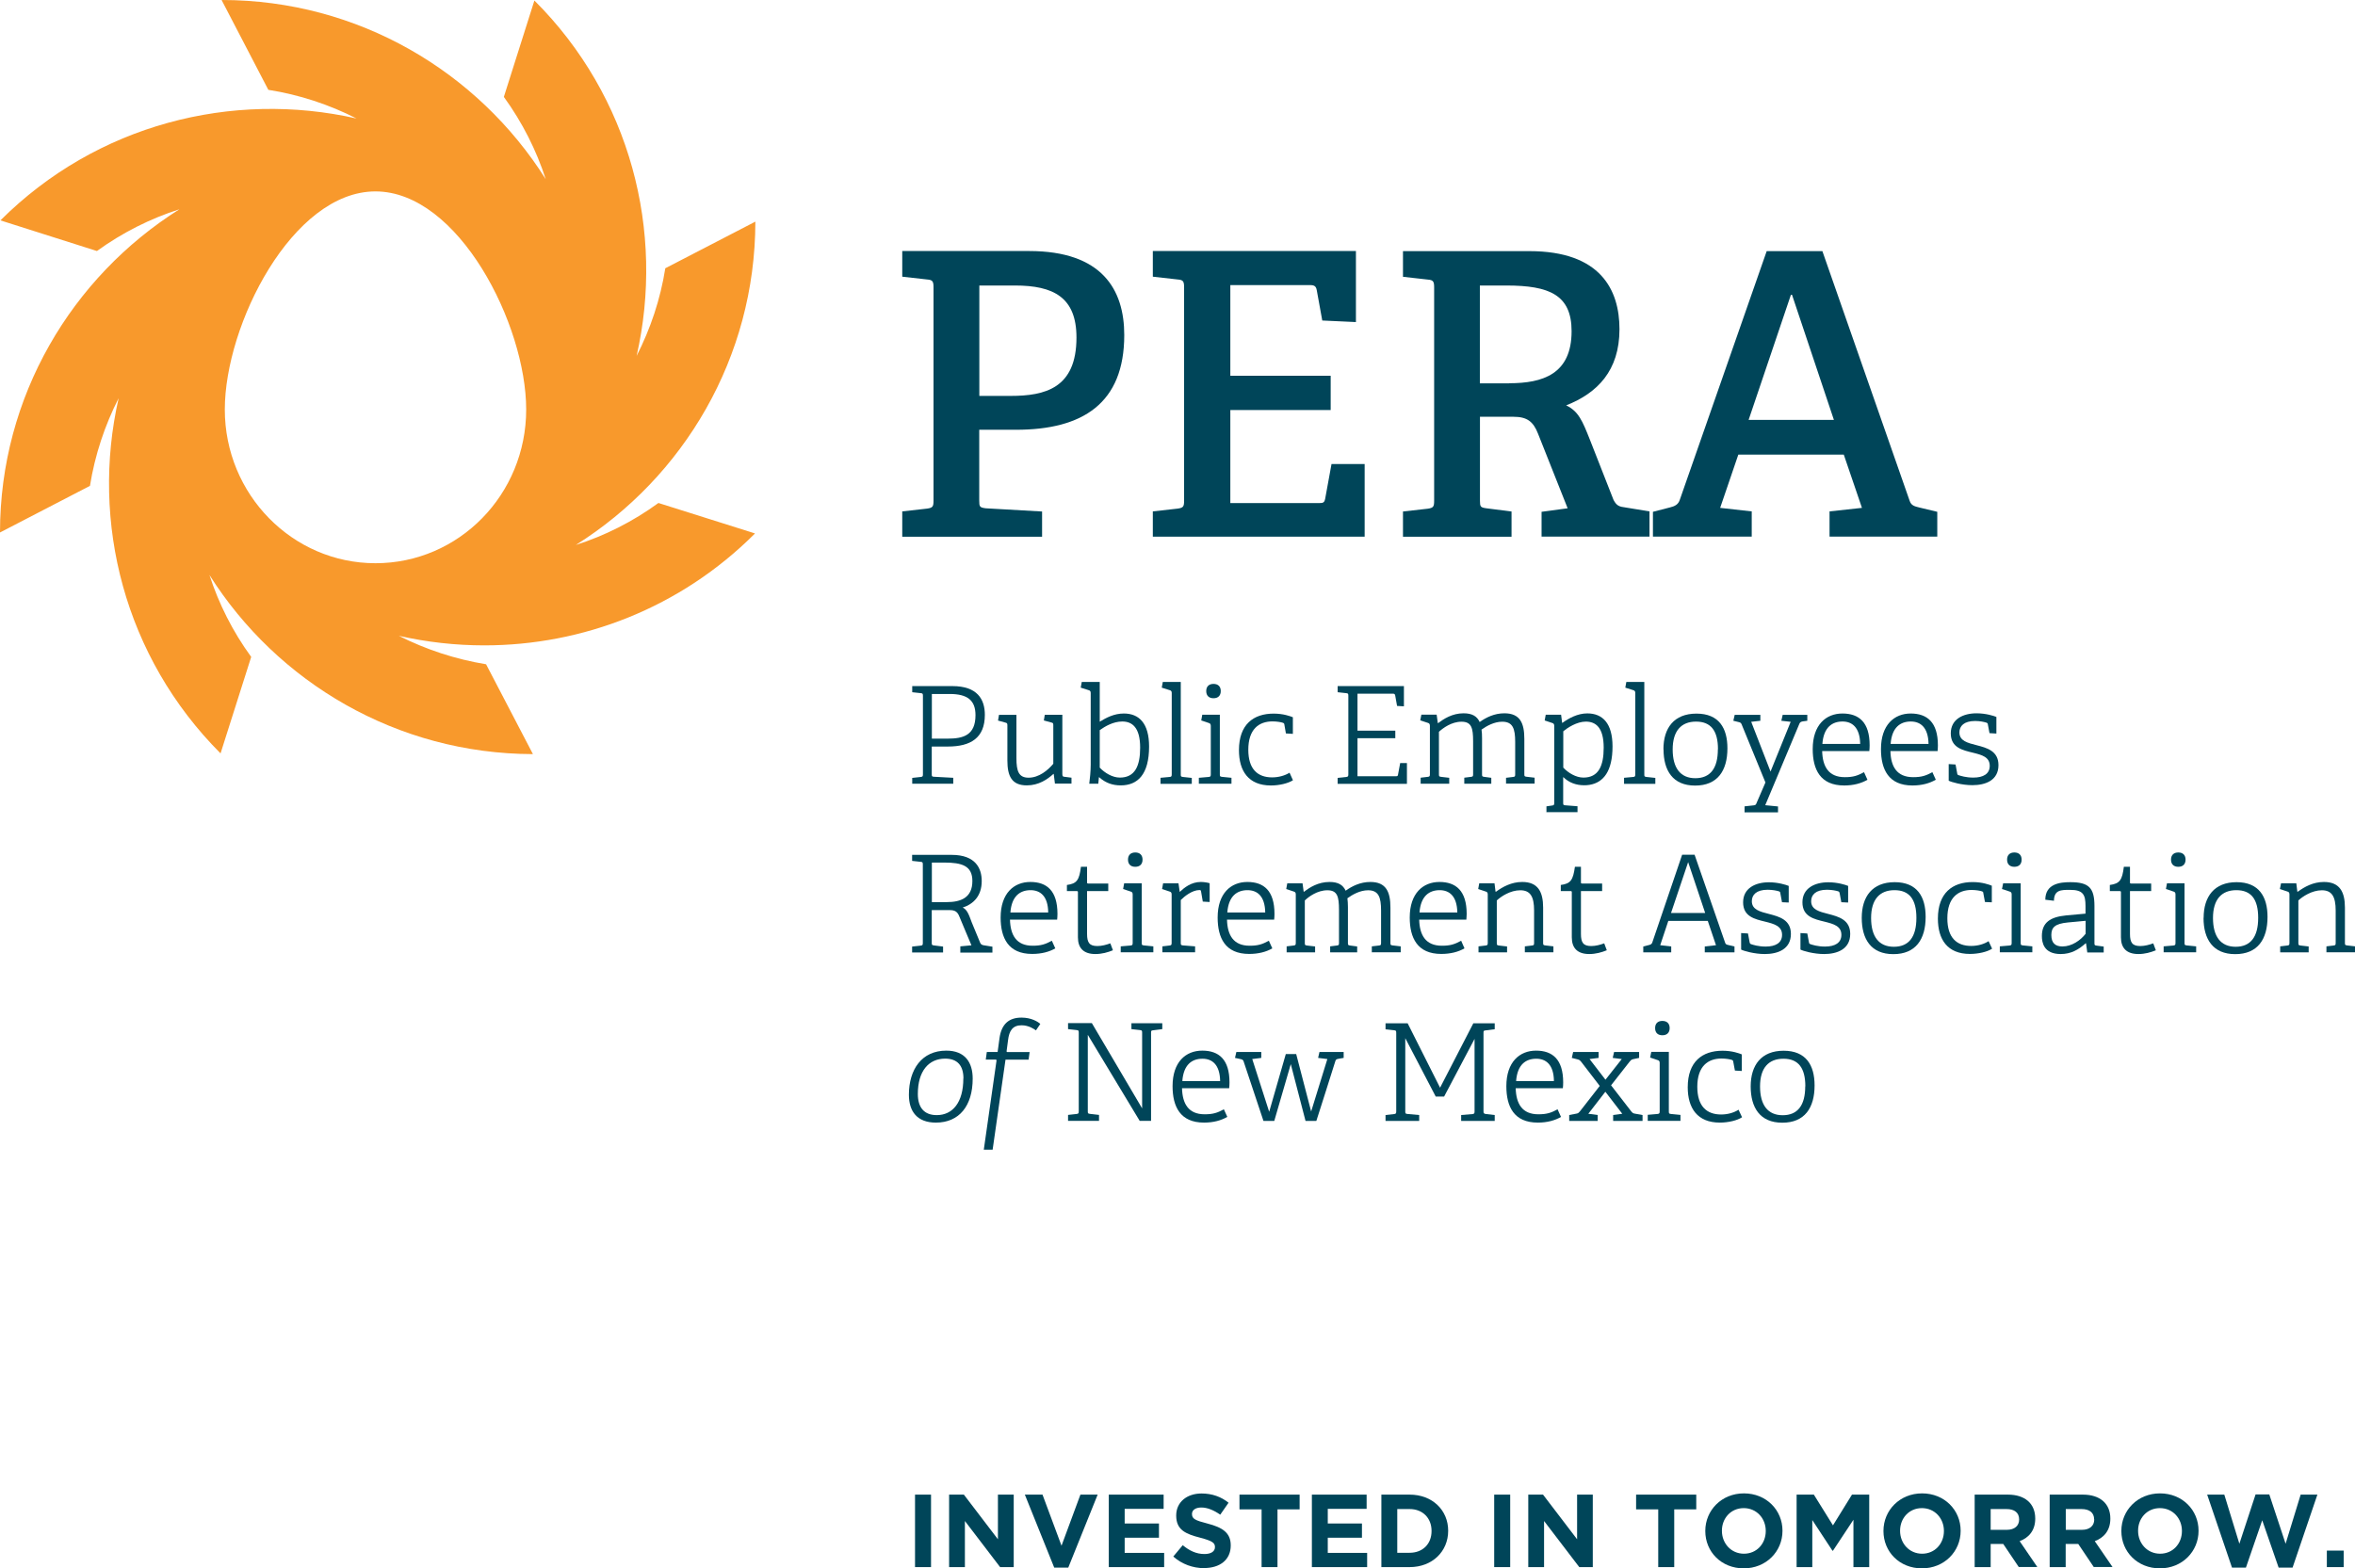 <?xml version="1.0" encoding="UTF-8"?>
<svg id="Layer_1" data-name="Layer 1" xmlns="http://www.w3.org/2000/svg" xmlns:xlink="http://www.w3.org/1999/xlink" viewBox="0 0 226.69 151.01">
  <defs>
    <style>
      .cls-1 {
        fill: none;
      }

      .cls-2 {
        fill: #004559;
      }

      .cls-3 {
        clip-path: url(#clippath);
      }

      .cls-4 {
        fill: #f8992c;
      }
    </style>
    <clipPath id="clippath">
      <rect class="cls-1" width="226.69" height="151.01"/>
    </clipPath>
  </defs>
  <g class="cls-3">
    <path class="cls-4" d="M72.66,51.37l-.02-.02-9.26-2.92c-2.46,1.79-5.15,3.15-7.95,4.04,10.36-6.51,17.27-18.03,17.28-31.13l-8.67,4.49c-.47,2.99-1.43,5.83-2.76,8.44,2.72-11.93-.56-24.96-9.84-34.22l-2.94,9.28c1.79,2.47,3.13,5.14,4.03,7.92C46.01,6.9,34.47,0,21.35,0v.04l4.48,8.61c3,.47,5.86,1.42,8.49,2.76C22.36,8.7,9.32,11.96.04,21.22l9.29,2.95c2.46-1.78,5.15-3.13,7.94-4.02C6.92,26.67,0,38.17,0,51.27l8.66-4.49c.48-2.99,1.43-5.83,2.76-8.44-2.72,11.93.56,24.93,9.81,34.2l2.95-9.29c-1.78-2.44-3.12-5.11-4.02-7.89,6.52,10.33,18.03,17.22,31.14,17.25l-4.51-8.65c-2.97-.49-5.79-1.42-8.4-2.74,2.7.61,5.46.92,8.22.92,9.44,0,18.87-3.58,26.05-10.76M36.14,54.23c-7.99,0-14.5-6.63-14.5-14.8s6.51-21,14.5-21,14.51,12.81,14.51,21-6.48,14.8-14.51,14.8"/>
    <path class="cls-2" d="M87.81,75.47v-.57l.82-.09c.18-.02.21-.06.21-.26v-7.55c0-.19-.02-.25-.21-.26l-.82-.09v-.59h3.86c2.41,0,3.13,1.27,3.13,2.77,0,2.22-1.36,3.05-3.56,3.05h-1.55v2.65c0,.21.01.25.21.26l1.86.1v.57h-3.96ZM91.22,71.12c1.5,0,2.68-.32,2.68-2.26,0-1.41-.75-2.04-2.48-2.04h-1.72v4.3h1.52Z"/>
    <path class="cls-2" d="M101.55,75.47l-.12-.95h-.03c-.58.52-1.41,1.1-2.56,1.1-1.46,0-1.87-.91-1.87-2.39v-3.35c0-.21-.01-.27-.21-.31l-.69-.19.09-.55h1.68v4.17c0,1.27.23,1.88,1.17,1.88,1,0,1.85-.71,2.38-1.34v-3.68c0-.21-.01-.26-.21-.3l-.7-.19.09-.55h1.69v5.7c0,.19.04.26.17.27l.71.09v.57h-1.6Z"/>
    <path class="cls-2" d="M104.85,75.47c.06-.44.14-1.22.14-1.84v-6.9c0-.14-.04-.23-.17-.27l-.79-.25.1-.55h1.73v3.83c.62-.38,1.38-.79,2.32-.79,1.47,0,2.43.95,2.43,3.18,0,2.68-1.09,3.74-2.73,3.74-.77,0-1.44-.22-2.07-.78h-.03s-.06.62-.06.62h-.87ZM105.86,73.91c.48.51,1.22.96,1.94.96,1.44,0,1.95-1.1,1.95-2.88,0-1.95-.77-2.52-1.72-2.52-.87,0-1.66.47-2.17.83v3.61Z"/>
    <path class="cls-2" d="M111.71,75.47v-.58l.87-.08c.18-.01.21-.06.21-.26v-7.82c0-.14-.04-.23-.17-.27l-.79-.25.1-.55h1.73v8.89c0,.21.01.23.21.26l.85.09v.57h-3Z"/>
    <path class="cls-2" d="M115.4,75.47v-.58l.94-.08c.18-.02.21-.06.21-.26v-4.65c0-.14-.04-.24-.17-.28l-.75-.25.1-.55h1.69v5.72c0,.21.01.23.21.26l.91.09v.57h-3.13ZM116.81,67.23c-.44,0-.7-.25-.7-.69s.26-.69.7-.69.7.25.7.69-.26.69-.7.69"/>
    <path class="cls-2" d="M124.47,75.12c-.46.3-1.31.51-2.13.51-2.17,0-3.08-1.4-3.08-3.4,0-2.48,1.4-3.52,3.34-3.52.94,0,1.6.25,1.85.35v1.6l-.67-.04-.15-.86c-.01-.08-.03-.13-.15-.17-.18-.06-.58-.13-.99-.13-1.3,0-2.33.74-2.33,2.73,0,1.87.9,2.66,2.29,2.66.65,0,1.25-.18,1.68-.45l.33.73Z"/>
    <path class="cls-2" d="M128.76,75.47v-.57l.82-.09c.18-.02.21-.06.21-.26v-7.55c0-.19-.02-.25-.21-.26l-.82-.09v-.59h6.38v1.95l-.66-.04-.18-1.01c-.03-.13-.08-.17-.22-.17h-3.41v3.56h3.64v.73h-3.64v3.66h3.69c.15,0,.18-.01.21-.14l.21-1.13h.65v2h-6.66Z"/>
    <path class="cls-2" d="M144.97,75.47v-.58l.67-.08c.18-.02.21-.05.21-.25v-3.12c0-1.29-.23-1.95-1.25-1.95-.78,0-1.51.42-1.99.76.04.25.05.53.05.85v3.44c0,.21.01.23.21.26l.68.09v.57h-2.6v-.58l.64-.08c.18-.02.21-.05.21-.25v-3.18c0-1.29-.16-1.88-1.12-1.88s-1.79.62-2.17.97v4.08c0,.21.01.23.21.26l.78.09v.57h-2.75v-.58l.68-.08c.18-.02.21-.06.21-.26v-4.65c0-.14-.04-.24-.17-.28l-.76-.25.11-.55h1.47l.11.81h.04c.53-.4,1.35-.94,2.44-.94.85,0,1.3.3,1.55.84.62-.44,1.41-.84,2.38-.84,1.52,0,1.92.96,1.92,2.47v3.38c0,.21.01.23.21.26l.78.09v.57h-2.74Z"/>
    <path class="cls-2" d="M148.86,78.23v-.59l.54-.08c.18-.02.21-.06.21-.26v-7.4c0-.14-.04-.24-.17-.28l-.75-.25.1-.55h1.48l.1.78h.03c.6-.44,1.46-.91,2.39-.91,1.47,0,2.43.95,2.43,3.18,0,2.38-.87,3.48-2.21,3.7-.17.03-.34.04-.52.04-.77,0-1.46-.25-1.99-.77h-.03v2.44c0,.21.01.25.21.26l1.17.09v.57h-3.01ZM150.48,73.91c.48.51,1.22.96,1.94.96,1.44,0,1.95-1.1,1.95-2.88,0-1.95-.77-2.51-1.72-2.51-.87,0-1.77.6-2.17.93v3.49Z"/>
    <path class="cls-2" d="M156.33,75.47v-.58l.87-.08c.18-.01.21-.06.21-.26v-7.82c0-.14-.04-.23-.17-.27l-.79-.25.1-.55h1.73v8.89c0,.21.01.23.21.26l.85.09v.57h-3.01Z"/>
    <path class="cls-2" d="M160.12,72.14c0-2.03,1.01-3.43,3.18-3.43s2.98,1.4,2.98,3.34c0,2.17-.96,3.59-3.11,3.59s-3.04-1.45-3.04-3.49M165.37,72.14c0-1.78-.68-2.66-2.11-2.66s-2.25.9-2.25,2.68.74,2.77,2.18,2.77,2.17-.95,2.17-2.78"/>
    <path class="cls-2" d="M167.93,78.23v-.59l.91-.1c.16-.02.2-.09.27-.28l.83-1.92-2.29-5.59c-.06-.15-.12-.18-.27-.22l-.53-.13.13-.57h2.47v.57l-.88.1,1.86,4.79,1.94-4.79-.9-.1.13-.57h2.37v.57l-.44.06c-.17.03-.26.08-.32.22l-3.29,7.85,1.23.12v.57h-3.2Z"/>
    <path class="cls-2" d="M179.76,75.08c-.59.34-1.33.55-2.24.55-2.31,0-3.03-1.55-3.03-3.51,0-2.32,1.27-3.42,2.86-3.42s2.62.84,2.62,3.06c0,.18-.01.36-.03.56h-4.54c.04,1.48.61,2.51,2.18,2.51.81,0,1.22-.14,1.85-.48l.33.73ZM179.06,71.63c-.03-1.61-.79-2.16-1.7-2.16-.99,0-1.82.55-1.94,2.16h3.64Z"/>
    <path class="cls-2" d="M186.33,75.08c-.59.34-1.33.55-2.24.55-2.3,0-3.03-1.55-3.03-3.51,0-2.32,1.28-3.42,2.86-3.42s2.62.84,2.62,3.06c0,.18-.01.36-.03.56h-4.54c.04,1.48.61,2.51,2.19,2.51.81,0,1.22-.14,1.85-.48l.33.73ZM185.64,71.63c-.03-1.61-.79-2.16-1.71-2.16-.99,0-1.82.55-1.94,2.16h3.64Z"/>
    <path class="cls-2" d="M191.51,70.61l-.16-.86c-.01-.08-.03-.13-.14-.17-.18-.06-.61-.16-1.08-.16-1.08,0-1.52.49-1.52,1.1,0,.82.79,1.01,1.65,1.23,1.01.26,2.11.56,2.11,1.92,0,1.47-1.25,1.93-2.51,1.93-1.01,0-2.04-.3-2.28-.43v-1.6l.66.04.16.86c.01.08.02.13.14.17.18.06.69.23,1.41.23.95,0,1.58-.35,1.58-1.13,0-.85-.75-1.05-1.59-1.26-1.03-.25-2.16-.49-2.16-1.87s1.21-1.93,2.48-1.93c.9,0,1.68.25,1.91.35v1.6l-.66-.04Z"/>
    <path class="cls-2" d="M92.44,91.7v-.58l1.07-.1c-.33-.76-.85-2.04-1.2-2.86-.16-.36-.39-.53-.86-.53h-1.76v3.14c0,.21.01.23.21.26l.88.11v.57h-2.98v-.57l.82-.09c.18-.02.21-.06.21-.26v-7.55c0-.19-.02-.25-.21-.26l-.82-.09v-.58h3.8c2.34,0,2.9,1.33,2.9,2.52,0,1.41-.77,2.21-1.83,2.55.44.21.6.71.87,1.43l.81,1.96c.05.12.14.21.31.24l.87.14v.57h-3.1ZM91.13,86.86c1.37,0,2.47-.43,2.47-2.03,0-1.46-.98-1.78-2.74-1.78h-1.16v3.81h1.43Z"/>
    <path class="cls-2" d="M101.59,91.31c-.59.34-1.33.54-2.24.54-2.3,0-3.03-1.55-3.03-3.51,0-2.33,1.28-3.42,2.86-3.42s2.61.84,2.61,3.07c0,.18-.01.36-.03.56h-4.54c.04,1.48.61,2.51,2.18,2.51.81,0,1.22-.14,1.85-.48l.33.73ZM100.9,87.86c-.02-1.61-.79-2.15-1.7-2.15-.99,0-1.82.55-1.94,2.15h3.64Z"/>
    <path class="cls-2" d="M107.12,91.5c-.49.2-1.05.36-1.68.36-1.13,0-1.68-.57-1.68-1.61v-4.32c0-.08,0-.13-.1-.13h-.96v-.59c.96-.13,1.19-.47,1.35-1.75h.59v1.48c0,.08,0,.13.1.13h1.94v.73h-2.04v4.13c0,.83.23,1.16.99,1.16.43,0,.87-.12,1.25-.26l.25.67Z"/>
    <path class="cls-2" d="M107.88,91.7v-.58l.94-.08c.18-.02.21-.06.21-.26v-4.66c0-.14-.04-.23-.17-.27l-.75-.25.1-.55h1.69v5.72c0,.21.01.23.21.26l.91.09v.57h-3.13ZM109.28,83.46c-.44,0-.7-.25-.7-.69s.26-.69.7-.69.7.25.7.69-.26.69-.7.69"/>
    <path class="cls-2" d="M111.89,91.7v-.58l.68-.08c.18-.02.21-.06.21-.26v-4.66c0-.14-.04-.23-.17-.27l-.75-.25.1-.55h1.48l.12.83c.43-.41,1.11-.96,2.02-.96.3,0,.62.05.86.12v1.81l-.66-.04-.17-.99c-.02-.09-.03-.12-.16-.12-.69,0-1.46.62-1.79.96v4.11c0,.21.01.23.21.26l1.17.09v.57h-3.14Z"/>
    <path class="cls-2" d="M122.48,91.31c-.59.34-1.33.54-2.24.54-2.31,0-3.03-1.55-3.03-3.51,0-2.33,1.28-3.42,2.86-3.42s2.61.84,2.61,3.07c0,.18-.01.36-.03.56h-4.54c.04,1.48.61,2.51,2.18,2.51.81,0,1.22-.14,1.85-.48l.33.73ZM121.79,87.86c-.03-1.61-.79-2.15-1.71-2.15-.99,0-1.82.55-1.94,2.15h3.64Z"/>
    <path class="cls-2" d="M132.05,91.7v-.58l.68-.08c.18-.02.21-.05.21-.25v-3.12c0-1.28-.24-1.95-1.25-1.95-.78,0-1.51.42-1.99.77.03.25.05.53.05.85v3.44c0,.21.01.23.21.26l.68.09v.57h-2.6v-.58l.64-.08c.18-.02.21-.05.21-.25v-3.18c0-1.29-.16-1.89-1.12-1.89s-1.8.62-2.17.98v4.08c0,.21.01.23.21.26l.78.09v.57h-2.74v-.58l.67-.08c.18-.02.21-.06.21-.26v-4.66c0-.14-.04-.23-.17-.27l-.75-.25.1-.55h1.47l.11.81h.04c.53-.41,1.35-.94,2.45-.94.85,0,1.3.3,1.55.84.62-.44,1.41-.84,2.38-.84,1.52,0,1.93.96,1.93,2.47v3.38c0,.21.01.23.21.26l.78.09v.57h-2.75Z"/>
    <path class="cls-2" d="M140.97,91.31c-.58.34-1.33.54-2.24.54-2.3,0-3.03-1.55-3.03-3.51,0-2.33,1.28-3.42,2.86-3.42s2.62.84,2.62,3.07c0,.18-.02.36-.03.56h-4.54c.04,1.48.61,2.51,2.19,2.51.81,0,1.22-.14,1.85-.48l.32.73ZM140.28,87.86c-.03-1.61-.79-2.15-1.7-2.15-.99,0-1.82.55-1.94,2.15h3.64Z"/>
    <path class="cls-2" d="M146.78,91.7v-.58l.68-.08c.18-.02.21-.05.21-.25v-3.12c0-1.34-.36-1.95-1.33-1.95s-1.87.61-2.26.98v4.08c0,.21.01.23.21.26l.78.09v.57h-2.75v-.58l.68-.08c.18-.02.21-.06.21-.26v-4.66c0-.14-.04-.23-.17-.27l-.75-.25.1-.55h1.47l.1.81h.04c.65-.47,1.49-.94,2.53-.94,1.52,0,2.01.96,2.01,2.47v3.38c0,.21.01.23.21.26l.78.09v.57h-2.75Z"/>
    <path class="cls-2" d="M154.66,91.5c-.49.2-1.06.36-1.68.36-1.13,0-1.68-.57-1.68-1.61v-4.32c0-.08,0-.13-.1-.13h-.96v-.59c.96-.13,1.18-.47,1.36-1.75h.58v1.48c0,.08,0,.13.1.13h1.94v.73h-2.04v4.13c0,.83.23,1.16.99,1.16.43,0,.87-.12,1.25-.26l.25.67Z"/>
    <path class="cls-2" d="M164.1,91.7v-.57l1.08-.12-.79-2.34h-3.8l-.78,2.34,1.06.12v.57h-2.69v-.57l.56-.14c.15-.04.26-.09.31-.25l2.87-8.44h1.2l2.94,8.47c.05.16.14.18.3.22l.6.14v.57h-2.85ZM162.5,83.01l-1.65,4.9h3.29l-1.64-4.9Z"/>
    <path class="cls-2" d="M171.53,86.85l-.16-.86c-.01-.08-.02-.13-.14-.17-.18-.06-.61-.15-1.08-.15-1.08,0-1.52.49-1.52,1.1,0,.82.79,1.01,1.65,1.23,1,.26,2.11.56,2.11,1.92,0,1.47-1.25,1.94-2.51,1.94-1.01,0-2.04-.3-2.28-.43v-1.59l.66.04.16.86c.02.08.03.13.14.17.18.06.69.23,1.4.23.95,0,1.58-.35,1.58-1.13,0-.84-.75-1.05-1.59-1.26-1.03-.25-2.16-.49-2.16-1.87s1.21-1.93,2.48-1.93c.89,0,1.68.25,1.91.35v1.6l-.66-.03Z"/>
    <path class="cls-2" d="M177.24,86.85l-.16-.86c-.02-.08-.03-.13-.14-.17-.18-.06-.61-.15-1.08-.15-1.08,0-1.52.49-1.52,1.1,0,.82.79,1.01,1.65,1.23,1,.26,2.11.56,2.11,1.92,0,1.47-1.25,1.94-2.51,1.94-1.01,0-2.04-.3-2.28-.43v-1.59l.66.04.16.86c.01.08.03.13.14.17.18.06.69.23,1.4.23.95,0,1.58-.35,1.58-1.13,0-.84-.75-1.05-1.59-1.26-1.03-.25-2.16-.49-2.16-1.87s1.21-1.93,2.49-1.93c.9,0,1.68.25,1.91.35v1.6l-.66-.03Z"/>
    <path class="cls-2" d="M179.21,88.37c0-2.03,1.01-3.43,3.17-3.43s2.98,1.4,2.98,3.34c0,2.17-.96,3.59-3.11,3.59s-3.04-1.45-3.04-3.49M184.47,88.37c0-1.78-.68-2.66-2.11-2.66s-2.25.9-2.25,2.68.74,2.77,2.19,2.77,2.17-.95,2.17-2.78"/>
    <path class="cls-2" d="M191.75,91.35c-.46.3-1.31.5-2.13.5-2.17,0-3.08-1.4-3.08-3.4,0-2.48,1.41-3.52,3.34-3.52.94,0,1.6.25,1.85.35v1.6l-.66-.03-.16-.86c0-.08-.02-.13-.14-.17-.18-.06-.59-.13-.99-.13-1.3,0-2.33.74-2.33,2.73,0,1.87.9,2.66,2.29,2.66.65,0,1.25-.18,1.68-.46l.34.73Z"/>
    <path class="cls-2" d="M192.5,91.7v-.58l.93-.08c.18-.02.21-.06.21-.26v-4.66c0-.14-.04-.23-.17-.27l-.76-.25.11-.55h1.69v5.72c0,.21.01.23.21.26l.91.09v.57h-3.13ZM193.9,83.46c-.44,0-.7-.25-.7-.69s.26-.69.7-.69.7.25.7.69-.26.69-.7.69"/>
    <path class="cls-2" d="M200.92,91.7l-.12-.87h-.04c-.69.62-1.42,1.03-2.4,1.03-1.63,0-1.81-1.11-1.81-1.73,0-1.3.8-1.84,2.34-1.99l1.86-.17v-.72c0-1.1-.22-1.57-1.49-1.57-.87,0-1.53,0-1.55,1.05l-.83-.1c0-1.54,1.43-1.69,2.39-1.69,1.78,0,2.34.52,2.34,2.29v3.56c0,.21.01.23.21.26l.68.09v.57h-1.59ZM200.76,88.66l-1.71.16c-1.25.12-1.59.48-1.59,1.21,0,.78.39,1.1,1.07,1.1.9,0,1.74-.59,2.23-1.22v-1.25Z"/>
    <path class="cls-2" d="M207.52,91.5c-.5.2-1.05.36-1.68.36-1.13,0-1.68-.57-1.68-1.61v-4.32c0-.08,0-.13-.11-.13h-.96v-.59c.96-.13,1.19-.47,1.35-1.75h.59v1.48c0,.08,0,.13.1.13h1.94v.73h-2.04v4.13c0,.83.23,1.16.99,1.16.43,0,.87-.12,1.25-.26l.25.67Z"/>
    <path class="cls-2" d="M208.27,91.7v-.58l.93-.08c.18-.02.21-.06.21-.26v-4.66c0-.14-.04-.23-.17-.27l-.75-.25.1-.55h1.69v5.72c0,.21.01.23.21.26l.91.09v.57h-3.13ZM209.68,83.46c-.44,0-.7-.25-.7-.69s.26-.69.7-.69.7.25.7.69-.26.69-.7.69"/>
    <path class="cls-2" d="M212.12,88.37c0-2.03,1.02-3.43,3.17-3.43s2.98,1.4,2.98,3.34c0,2.17-.96,3.59-3.11,3.59s-3.05-1.45-3.05-3.49M217.37,88.37c0-1.78-.67-2.66-2.1-2.66s-2.25.9-2.25,2.68.74,2.77,2.18,2.77,2.17-.95,2.17-2.78"/>
    <path class="cls-2" d="M223.94,91.7v-.58l.68-.08c.18-.02.21-.05.21-.25v-3.12c0-1.34-.37-1.95-1.33-1.95s-1.87.61-2.26.98v4.08c0,.21.01.23.21.26l.78.09v.57h-2.74v-.58l.68-.08c.18-.02.21-.06.21-.26v-4.66c0-.14-.04-.23-.17-.27l-.75-.25.11-.55h1.47l.1.81h.04c.65-.47,1.48-.94,2.52-.94,1.52,0,2.02.96,2.02,2.47v3.38c0,.21.01.23.21.26l.78.09v.57h-2.75Z"/>
    <path class="cls-2" d="M87.49,105.41c0-2.44,1.24-4.25,3.6-4.25,1.83,0,2.54,1.17,2.54,2.69,0,2.63-1.3,4.24-3.54,4.24-1.81,0-2.6-1.08-2.6-2.68M92.74,103.84c0-1.27-.61-1.91-1.76-1.91-1.57,0-2.63,1.18-2.63,3.4,0,1.31.61,2.04,1.82,2.04,1.53,0,2.56-1.22,2.56-3.53"/>
    <path class="cls-2" d="M94.7,110.69l1.22-8.54c.01-.08,0-.13-.09-.13h-.94l.1-.73h1.04l.18-1.32c.19-1.38.92-1.99,2.12-1.99.94,0,1.57.39,1.81.61l-.42.62c-.18-.13-.7-.49-1.38-.49-.85,0-1.2.5-1.31,1.46l-.13.99c-.01.09-.01.13.09.13h2.12l-.1.73h-2.22l-1.24,8.67h-.86Z"/>
    <path class="cls-2" d="M109.71,107.93l-5-8.29v7.35c0,.21.01.23.21.26l.87.1v.57h-2.98v-.57l.82-.09c.18-.02.21-.07.21-.26v-7.56c0-.2-.02-.24-.21-.26l-.82-.09v-.58h2.29l4.84,8.21v-7.28c0-.2-.02-.24-.21-.26l-.82-.09v-.57h2.97v.57l-.87.11c-.2.02-.21.05-.21.24v8.48h-1.09Z"/>
    <path class="cls-2" d="M118.14,107.54c-.59.34-1.33.55-2.24.55-2.3,0-3.03-1.55-3.03-3.51,0-2.33,1.27-3.42,2.86-3.42s2.62.84,2.62,3.06c0,.18-.01.37-.03.56h-4.54c.04,1.48.61,2.51,2.18,2.51.81,0,1.22-.14,1.85-.48l.33.73ZM117.45,104.09c-.03-1.61-.79-2.15-1.7-2.15-.99,0-1.82.54-1.94,2.15h3.64Z"/>
    <path class="cls-2" d="M125.67,107.93l-1.42-5.47-1.59,5.47h-1.04l-1.91-5.73c-.05-.15-.12-.18-.27-.22l-.56-.12.13-.57h2.4v.57l-.87.11,1.63,5.08,1.6-5.56h1l1.44,5.53,1.56-5.05-.89-.11.13-.57h2.33v.57l-.47.08c-.25.04-.29.09-.34.26-.6,1.92-1.21,3.82-1.82,5.73h-1.05Z"/>
    <path class="cls-2" d="M140.65,107.93v-.57l1.08-.09c.18-.02.21-.07.21-.26v-6.98l-2.93,5.55h-.81l-2.93-5.62v7.04c0,.21.01.23.21.26l1.13.1v.57h-3.24v-.57l.82-.09c.18-.02.21-.07.21-.26v-7.55c0-.2-.02-.25-.21-.26l-.82-.09v-.58h2.13l3.12,6.2,3.2-6.2h2.06v.57l-.87.11c-.2.02-.21.05-.21.24v7.56c0,.17.04.22.21.25l.87.1v.57h-3.24Z"/>
    <path class="cls-2" d="M150.27,107.54c-.59.34-1.33.55-2.24.55-2.31,0-3.03-1.55-3.03-3.51,0-2.33,1.28-3.42,2.86-3.42s2.61.84,2.61,3.06c0,.18-.01.37-.03.56h-4.54c.04,1.48.61,2.51,2.18,2.51.81,0,1.23-.14,1.85-.48l.33.73ZM149.58,104.09c-.02-1.61-.79-2.15-1.7-2.15-.99,0-1.82.54-1.94,2.15h3.64Z"/>
    <path class="cls-2" d="M155.28,107.93v-.57l.88-.12-1.63-2.12-1.64,2.12.9.12v.57h-2.74v-.57l.73-.14c.14-.03.19-.08.3-.21l1.91-2.45-1.79-2.33c-.11-.13-.15-.17-.31-.22l-.59-.15.13-.57h2.45v.57l-.87.11,1.53,1.99,1.57-1.99-.87-.11.13-.57h2.41v.57l-.61.13c-.16.05-.22.12-.32.25l-1.77,2.26,1.92,2.48c.12.15.18.21.33.24l.78.14v.57h-2.85Z"/>
    <path class="cls-2" d="M158.61,107.93v-.59l.94-.08c.18-.02.21-.07.21-.26v-4.65c0-.14-.04-.23-.17-.27l-.75-.25.11-.55h1.69v5.72c0,.21.02.24.21.26l.91.09v.57h-3.14ZM160.02,99.68c-.44,0-.7-.24-.7-.69s.26-.69.7-.69.7.25.7.69-.26.69-.7.69"/>
    <path class="cls-2" d="M167.68,107.58c-.45.3-1.31.51-2.13.51-2.17,0-3.09-1.4-3.09-3.4,0-2.48,1.41-3.52,3.35-3.52.94,0,1.6.25,1.85.35v1.6l-.66-.04-.16-.86c-.01-.08-.03-.13-.14-.17-.18-.06-.59-.13-.99-.13-1.3,0-2.33.74-2.33,2.72,0,1.87.9,2.67,2.29,2.67.65,0,1.25-.18,1.68-.46l.34.73Z"/>
    <path class="cls-2" d="M168.52,104.6c0-2.03,1.01-3.43,3.17-3.43s2.98,1.4,2.98,3.34c0,2.17-.96,3.59-3.11,3.59s-3.04-1.46-3.04-3.49M173.78,104.6c0-1.78-.68-2.66-2.11-2.66s-2.25.89-2.25,2.67.74,2.77,2.18,2.77,2.17-.95,2.17-2.78"/>
    <path class="cls-2" d="M86.85,51.67v-2.43l2.4-.27c.53-.08.61-.19.61-.76v-20.54c0-.57-.08-.72-.61-.76l-2.4-.27v-2.47h12.21c7.03,0,9.16,3.72,9.16,8.09,0,6.57-3.99,9.12-10.42,9.12h-3.54v6.8c0,.61.04.68.61.76l5.44.31v2.43h-13.46ZM97.27,38.12c3.31,0,6.35-.72,6.35-5.62,0-3.87-2.2-5.01-5.93-5.01h-3.42v10.63h3Z"/>
    <path class="cls-2" d="M110.97,51.67v-2.43l2.4-.27c.53-.08.61-.19.61-.76v-20.54c0-.57-.08-.72-.61-.76l-2.4-.27v-2.47h19.55v6.84l-3.24-.15-.53-2.92c-.07-.38-.23-.49-.64-.49h-7.68v8.73h9.66v3.3h-9.66v8.96h8.52c.42,0,.53-.04.61-.42l.61-3.34h3.19v6.99h-20.38Z"/>
    <path class="cls-2" d="M148.39,51.67v-2.39l2.51-.34-2.85-7.18c-.46-1.18-1.06-1.63-2.36-1.63h-3.23v8.05c0,.61.04.68.61.76l2.43.31v2.43h-10.45v-2.43l2.39-.27c.53-.08.61-.19.61-.76v-20.54c0-.57-.08-.72-.61-.76l-2.39-.27v-2.47h12.17c6.84,0,8.67,3.72,8.67,7.52,0,3.99-2.13,6.15-5.13,7.33,1.18.57,1.56,1.48,2.28,3.3l2.28,5.81c.3.57.57.65,1.14.72l2.32.38v2.43h-10.38ZM145.27,36.9c3.23,0,6.01-.87,6.01-5.01,0-3.49-2.13-4.4-6.28-4.4h-2.55v9.42h2.81Z"/>
    <path class="cls-2" d="M176.11,51.67v-2.43l3.12-.34-1.75-5.13h-10.15l-1.75,5.13,3.04.34v2.43h-9.51v-2.39l1.63-.42c.46-.11.8-.27.95-.72l8.37-23.96h5.36l8.4,24.04c.15.45.46.53.91.64l1.75.42v2.39h-10.38ZM172.5,28.39h-.11l-4.07,12.04h8.21l-4.03-12.04Z"/>
    <rect class="cls-2" x="88.08" y="143.91" width="1.54" height="6.98"/>
    <polygon class="cls-2" points="96.27 150.89 92.88 146.45 92.88 150.89 91.36 150.89 91.36 143.91 92.78 143.91 96.06 148.21 96.06 143.91 97.58 143.91 97.58 150.89 96.27 150.89"/>
    <polygon class="cls-2" points="102.83 150.94 101.48 150.94 98.65 143.91 100.35 143.91 102.18 148.83 104 143.91 105.66 143.91 102.83 150.94"/>
    <polygon class="cls-2" points="106.73 150.89 106.73 143.91 112.01 143.91 112.01 145.28 108.26 145.28 108.26 146.69 111.56 146.69 111.56 148.06 108.26 148.06 108.26 149.52 112.06 149.52 112.06 150.89 106.73 150.89"/>
    <path class="cls-2" d="M115.91,150.99c-1.06,0-2.13-.37-2.97-1.12l.91-1.09c.63.52,1.29.85,2.09.85.63,0,1.01-.25,1.01-.66v-.02c0-.39-.24-.58-1.41-.89-1.41-.36-2.32-.75-2.32-2.13v-.02c0-1.27,1.02-2.11,2.44-2.11,1.02,0,1.89.32,2.6.89l-.8,1.15c-.62-.43-1.23-.69-1.82-.69s-.9.27-.9.61v.02c0,.46.3.61,1.51.92,1.42.37,2.22.88,2.22,2.09v.02c0,1.39-1.06,2.17-2.56,2.17"/>
    <polygon class="cls-2" points="122.97 145.33 122.97 150.89 121.44 150.89 121.44 145.33 119.31 145.33 119.31 143.91 125.1 143.91 125.1 145.33 122.97 145.33"/>
    <polygon class="cls-2" points="126.28 150.89 126.28 143.91 131.55 143.91 131.55 145.28 127.81 145.28 127.81 146.69 131.1 146.69 131.1 148.06 127.81 148.06 127.81 149.52 131.6 149.52 131.6 150.89 126.28 150.89"/>
    <path class="cls-2" d="M135.69,150.89h-2.72v-6.98h2.72c2.2,0,3.71,1.51,3.71,3.47v.02c0,1.97-1.52,3.49-3.71,3.49M137.8,147.4c0-1.23-.85-2.1-2.11-2.1h-1.19v4.21h1.19c1.26,0,2.11-.85,2.11-2.09v-.02Z"/>
    <rect class="cls-2" x="143.83" y="143.91" width="1.54" height="6.98"/>
    <polygon class="cls-2" points="152.02 150.89 148.63 146.45 148.63 150.89 147.11 150.89 147.11 143.91 148.53 143.91 151.81 148.21 151.81 143.91 153.32 143.91 153.32 150.89 152.02 150.89"/>
    <polygon class="cls-2" points="161.16 145.33 161.16 150.89 159.62 150.89 159.62 145.33 157.49 145.33 157.49 143.91 163.28 143.91 163.28 145.33 161.16 145.33"/>
    <path class="cls-2" d="M167.85,151.01c-2.16,0-3.7-1.6-3.7-3.59v-.02c0-1.98,1.57-3.61,3.72-3.61s3.71,1.61,3.71,3.59v.02c0,1.98-1.57,3.61-3.73,3.61M169.97,147.4c0-1.2-.88-2.19-2.12-2.19s-2.1.98-2.1,2.17v.02c0,1.2.88,2.2,2.12,2.2s2.1-.98,2.1-2.18v-.02Z"/>
    <polygon class="cls-2" points="178.41 150.89 178.41 146.33 176.44 149.31 176.39 149.31 174.45 146.36 174.45 150.89 172.94 150.89 172.94 143.91 174.6 143.91 176.44 146.87 178.27 143.91 179.93 143.91 179.93 150.89 178.41 150.89"/>
    <path class="cls-2" d="M185,151.01c-2.16,0-3.7-1.6-3.7-3.59v-.02c0-1.98,1.57-3.61,3.72-3.61s3.71,1.61,3.71,3.59v.02c0,1.98-1.57,3.61-3.73,3.61M187.12,147.4c0-1.2-.88-2.19-2.12-2.19s-2.1.98-2.1,2.17v.02c0,1.2.88,2.2,2.12,2.2s2.1-.98,2.1-2.18v-.02Z"/>
    <path class="cls-2" d="M194.33,150.89l-1.5-2.23h-1.21v2.23h-1.54v-6.98h3.2c1.65,0,2.63.87,2.63,2.3v.02c0,1.12-.61,1.83-1.5,2.16l1.7,2.49h-1.8ZM194.36,146.3c0-.66-.46-1-1.21-1h-1.53v2h1.56c.75,0,1.18-.4,1.18-.99v-.02Z"/>
    <path class="cls-2" d="M201.55,150.89l-1.5-2.23h-1.21v2.23h-1.54v-6.98h3.2c1.65,0,2.64.87,2.64,2.3v.02c0,1.12-.61,1.83-1.5,2.16l1.71,2.49h-1.8ZM201.58,146.3c0-.66-.46-1-1.21-1h-1.52v2h1.56c.75,0,1.18-.4,1.18-.99v-.02Z"/>
    <path class="cls-2" d="M207.91,151.01c-2.16,0-3.71-1.6-3.71-3.59v-.02c0-1.98,1.57-3.61,3.72-3.61s3.71,1.61,3.71,3.59v.02c0,1.98-1.57,3.61-3.72,3.61M210.03,147.4c0-1.2-.88-2.19-2.12-2.19s-2.1.98-2.1,2.17v.02c0,1.2.88,2.2,2.12,2.2s2.1-.98,2.1-2.18v-.02Z"/>
    <polygon class="cls-2" points="220.68 150.94 219.34 150.94 217.76 146.38 216.19 150.94 214.85 150.94 212.46 143.91 214.11 143.91 215.56 148.64 217.12 143.89 218.44 143.89 220.01 148.64 221.46 143.91 223.07 143.91 220.68 150.94"/>
    <rect class="cls-2" x="223.98" y="149.3" width="1.62" height="1.59"/>
  </g>
</svg>